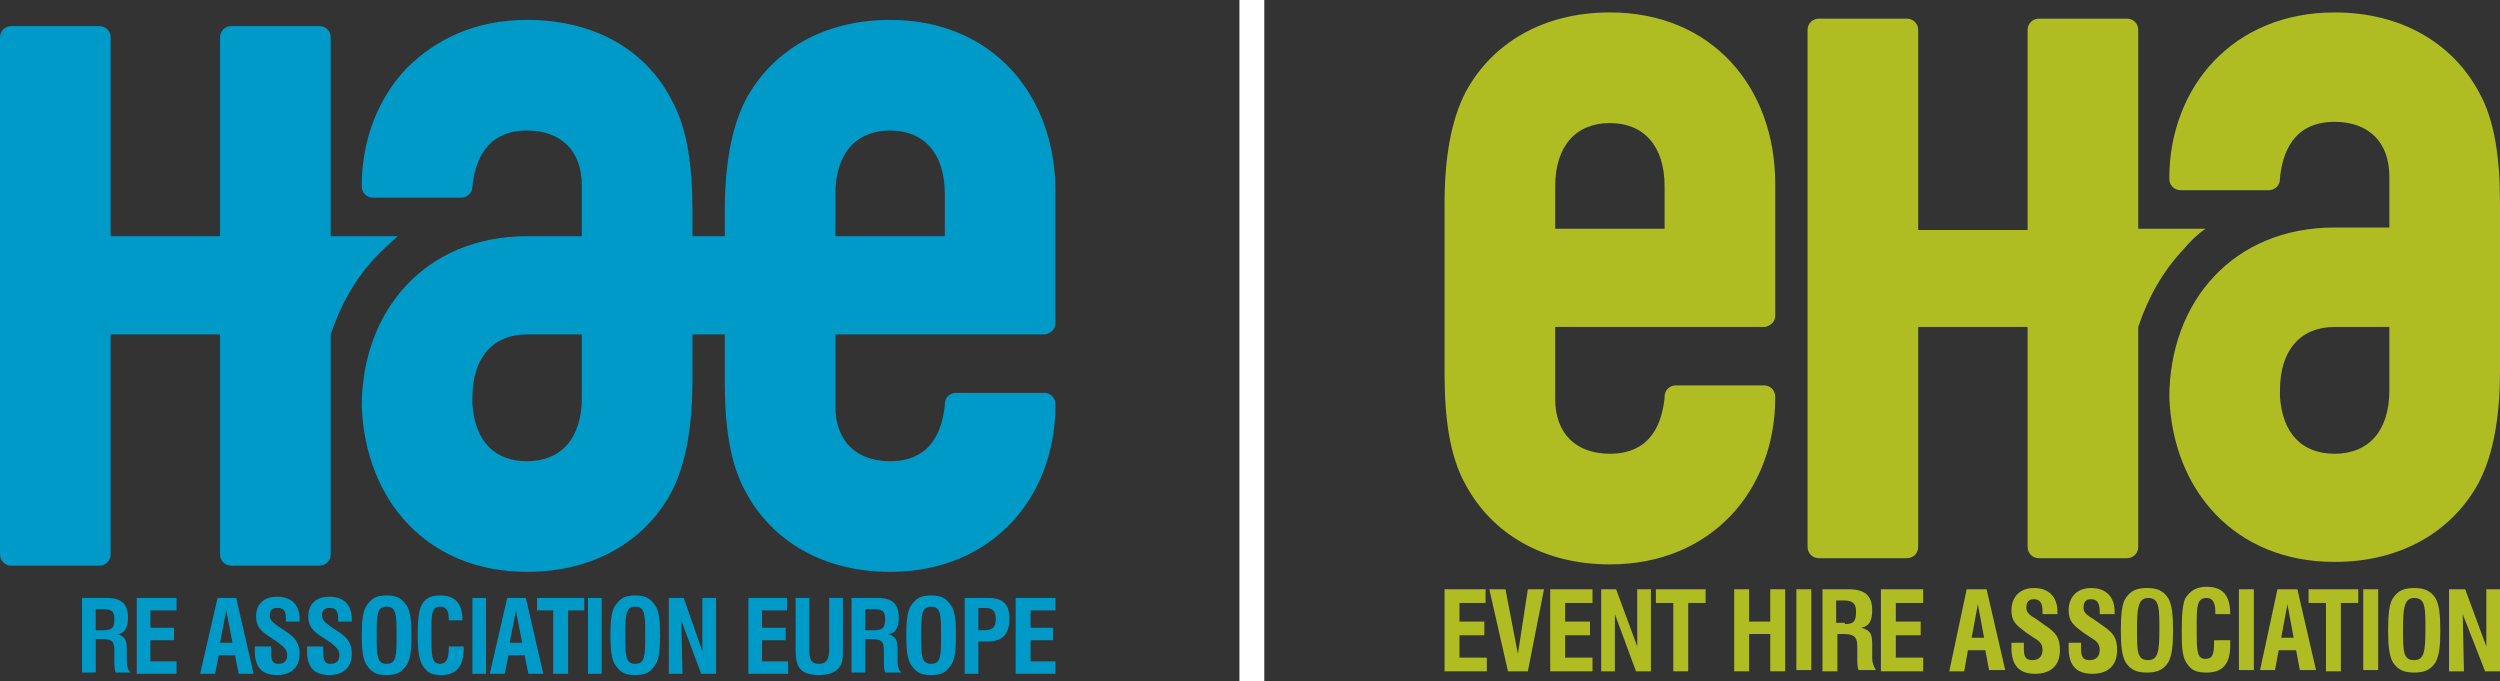 <?xml version="1.0" encoding="utf-8"?>
<!-- Generator: Adobe Illustrator 28.1.0, SVG Export Plug-In . SVG Version: 6.00 Build 0)  -->
<svg version="1.1" id="Layer_1" xmlns="http://www.w3.org/2000/svg" xmlns:xlink="http://www.w3.org/1999/xlink" x="0px" y="0px"
	 viewBox="0 0 201.1 54.8" style="enable-background:new 0 0 201.1 54.8;" xml:space="preserve">
<rect x="0" y="0" width="201.1" height="54.8" fill="#333333" stroke="none"/>
<style type="text/css">
	.st0{fill:#AFBD22;}
	.st1{fill:#009AC8;}
	.st2{fill:none;stroke:#FFFFFF;stroke-width:2;stroke-miterlimit:10;}
</style>
<g>
	<path class="st0" d="M201.1,16.4c0-3.6-0.4-6.7-1.7-9c-2.1-3.9-6.2-6.4-11.6-6.4c-4.1,0-7.4,1.5-9.7,3.9c-2.3,2.4-3.6,5.8-3.6,9.4
		v0v0l0,0.1c0,0.5,0.4,0.9,0.9,0.9h7.1c0.5,0,0.9-0.4,0.9-0.9v-0.1h0c0.2-1.9,1-4.5,4.4-4.5c2.7,0,4.4,1.6,4.4,4.4v4.1h-4.4
		c-8.2,0-13.3,6-13.3,13.7c0,0,0,0,0,0c0.3,7.5,5.3,13.2,13.3,13.2c5.4,0,9.5-2.5,11.6-6.4c1.2-2.3,1.7-5.4,1.7-9V16.4z M192.2,31.4
		c0,3.3-1.7,5.1-4.4,5.1c-2.6,0-4.2-1.6-4.4-4.6v-0.5c0-3.3,1.7-5.1,4.4-5.1h4.4V31.4z"/>
	<path class="st0" d="M177.4,18.4H172V2.9h0V2.4c0-0.5-0.4-0.9-0.9-0.9h-7.1c-0.5,0-0.9,0.4-0.9,0.9v1.4h0v14.7h-8.8V2.7h0V2.4
		c0-0.5-0.4-0.9-0.9-0.9h-7.1c-0.5,0-0.9,0.4-0.9,0.9v1.4h0v38.6V44c0,0.5,0.4,0.9,0.9,0.9h7.1c0.5,0,0.9-0.4,0.9-0.9v-1h0V26.3h8.8
		v16.1h0V44c0,0.5,0.4,0.9,0.9,0.9h7.1c0.5,0,0.9-0.4,0.9-0.9v-0.6h0V26.3h0c0.8-2.4,2-4.5,3.6-6.2
		C176.2,19.4,176.7,18.9,177.4,18.4"/>
	<polygon class="st0" points="116.2,47.4 119.5,47.4 119.5,48.5 117.4,48.5 117.4,50 119.4,50 119.4,51.1 117.4,51.1 117.4,52.9 
		119.6,52.9 119.6,54 116.2,54 	"/>
	<polygon class="st0" points="119.8,47.4 121.1,47.4 122.1,52.6 122.9,47.4 124.2,47.4 122.9,54 121.3,54 	"/>
	<polygon class="st0" points="124.7,47.4 128.1,47.4 128.1,48.5 125.9,48.5 125.9,50 127.9,50 127.9,51.1 125.9,51.1 125.9,52.9 
		128.1,52.9 128.1,54 124.7,54 	"/>
	<polygon class="st0" points="128.8,47.4 130,47.4 131.7,52 131.7,47.4 132.8,47.4 132.8,54 131.6,54 129.9,49.4 129.9,54 128.8,54 
			"/>
	<polygon class="st0" points="134.6,48.5 133.2,48.5 133.2,47.4 137.2,47.4 137.2,48.5 135.8,48.5 135.8,54 134.6,54 	"/>
	<polygon class="st0" points="139.5,47.4 140.7,47.4 140.7,50 142.4,50 142.4,47.4 143.6,47.4 143.6,54 142.4,54 142.4,51 140.7,51 
		140.7,54 139.5,54 	"/>
	<rect x="144.5" y="47.4" class="st0" width="1.2" height="6.5"/>
	<path class="st0" d="M146.5,47.4h2.2c1.3,0,1.9,0.5,1.9,1.7c0,0.9-0.3,1.3-0.9,1.4c0.9,0.2,0.9,0.7,0.9,1.5l0,0.9
		c0,0.4,0.1,0.7,0.3,1h-1.4c-0.1-0.3-0.1-0.6-0.1-1l0-0.7v-0.2c0-0.9-0.4-1-1.2-1h-0.4V54h-1.2V47.4z M148.4,50.2
		c0.7,0,0.9-0.2,0.9-1c0-0.7-0.3-0.9-1-0.9h-0.6v1.8H148.4z"/>
	<polygon class="st0" points="151.3,47.4 154.7,47.4 154.7,48.5 152.5,48.5 152.5,50 154.5,50 154.5,51.1 152.5,51.1 152.5,52.9 
		154.7,52.9 154.7,54 151.3,54 	"/>
	<path class="st0" d="M158.2,47.4h1.6l1.5,6.5h-1.3l-0.3-1.6h-1.4L158,54h-1.2L158.2,47.4z M159.6,51.3l-0.5-2.7l-0.5,2.7H159.6z"/>
	<path class="st0" d="M162.8,51.7v0.4c0,0.7,0.1,1,0.7,1c0.5,0,0.8-0.3,0.8-0.8c0-0.5-0.2-0.7-0.7-1l-0.6-0.4
		c-0.8-0.6-1.2-0.9-1.2-1.8c0-1.1,0.7-1.8,1.8-1.8c1.2,0,1.9,0.7,1.9,1.9c0,0.1,0,0.2,0,0.2h-1.2v-0.2c0-0.7-0.2-1-0.7-1
		c-0.4,0-0.6,0.2-0.6,0.7c0,0.4,0.3,0.6,0.8,0.9l0.7,0.5c0.9,0.6,1.2,1,1.2,2c0,1.2-0.7,1.9-2,1.9c-1.3,0-1.9-0.7-1.9-2.1
		c0-0.1,0-0.3,0-0.4H162.8z"/>
	<path class="st0" d="M167.4,51.7v0.4c0,0.7,0.1,1,0.7,1c0.5,0,0.8-0.3,0.8-0.8c0-0.5-0.2-0.7-0.7-1l-0.6-0.4
		c-0.8-0.6-1.2-0.9-1.2-1.8c0-1.1,0.7-1.8,1.8-1.8c1.2,0,1.9,0.7,1.9,1.9c0,0.1,0,0.2,0,0.2h-1.2v-0.2c0-0.7-0.2-1-0.7-1
		c-0.4,0-0.6,0.2-0.6,0.7c0,0.4,0.3,0.6,0.8,0.9l0.7,0.5c0.9,0.6,1.2,1,1.2,2c0,1.2-0.7,1.9-2,1.9c-1.3,0-1.9-0.7-1.9-2.1
		c0-0.1,0-0.3,0-0.4H167.4z"/>
	<path class="st0" d="M171,48.1c0.4-0.6,0.9-0.8,1.7-0.8c0.8,0,1.3,0.2,1.7,0.8c0.3,0.5,0.4,1.3,0.4,2.6c0,1.3-0.1,2.1-0.4,2.6
		c-0.4,0.6-0.9,0.8-1.7,0.8c-0.8,0-1.3-0.2-1.7-0.8c-0.3-0.5-0.4-1.3-0.4-2.6C170.6,49.4,170.7,48.5,171,48.1 M172.8,53.1
		c0.8,0,0.9-0.7,0.9-2.5c0-1.7,0-2.5-0.9-2.5c-0.8,0-0.9,0.8-0.9,2.5C171.9,52.4,171.9,53.1,172.8,53.1"/>
	<path class="st0" d="M179.4,51.6c0,0.1,0,0.2,0,0.3c0,1.5-0.6,2.2-1.9,2.2c-0.6,0-1.1-0.1-1.4-0.5c-0.6-0.6-0.6-1.5-0.6-3
		c0-1.3,0.1-2.1,0.3-2.5c0.4-0.6,0.9-0.9,1.7-0.9c1.3,0,1.9,0.7,1.9,2.2h-1.2v-0.2c0-0.7-0.2-1.1-0.7-1.1c-0.8,0-0.8,0.7-0.8,2.4
		c0,1.8,0,2.5,0.7,2.5c0.6,0,0.7-0.4,0.7-1.4v-0.1H179.4z"/>
	<rect x="180.1" y="47.4" class="st0" width="1.2" height="6.5"/>
	<path class="st0" d="M183.2,47.4h1.6l1.5,6.5H185l-0.3-1.6h-1.4l-0.3,1.6h-1.2L183.2,47.4z M184.5,51.3l-0.5-2.7l-0.5,2.7H184.5z"
		/>
	<polygon class="st0" points="187.1,48.5 185.7,48.5 185.7,47.4 189.7,47.4 189.7,48.5 188.3,48.5 188.3,54 187.1,54 	"/>
	<rect x="190.1" y="47.4" class="st0" width="1.2" height="6.5"/>
	<path class="st0" d="M192.5,48.1c0.4-0.6,0.9-0.8,1.7-0.8c0.8,0,1.3,0.2,1.7,0.8c0.3,0.5,0.4,1.3,0.4,2.6c0,1.3-0.1,2.1-0.4,2.6
		c-0.4,0.6-0.9,0.8-1.7,0.8c-0.8,0-1.3-0.2-1.7-0.8c-0.3-0.5-0.4-1.3-0.4-2.6C192.1,49.4,192.2,48.5,192.5,48.1 M194.2,53.1
		c0.8,0,0.9-0.7,0.9-2.5c0-1.7,0-2.5-0.9-2.5c-0.8,0-0.9,0.8-0.9,2.5C193.3,52.4,193.3,53.1,194.2,53.1"/>
	<polygon class="st0" points="197,47.4 198.3,47.4 200,52 200,47.4 201.1,47.4 201.1,54 199.9,54 198.1,49.4 198.2,54 197,54 	"/>
	<path class="st0" d="M142,26.3c0.4-0.1,0.8-0.4,0.8-0.9v-0.1V14.8C142.8,7,137.7,1,129.5,1c-5.4,0-9.5,2.5-11.6,6.4
		c-1.2,2.3-1.7,5.4-1.7,9V30c0,3.6,0.4,6.7,1.7,9c2.1,3.9,6.2,6.4,11.6,6.4c4.1,0,7.4-1.5,9.7-3.9c2.3-2.4,3.6-5.8,3.6-9.5h0l0-0.1
		c0-0.5-0.4-0.9-0.9-0.9h-7.1c-0.5,0-0.9,0.4-0.9,0.9V32h0c-0.2,1.9-1,4.5-4.4,4.5c-2.7,0-4.4-1.6-4.4-4.4v-5.8H142z M125.1,15
		c0-3.3,1.7-5.1,4.4-5.1c2.7,0,4.4,1.8,4.4,5.1v3.4h-8.8V15z"/>
</g>
<g>
	<path class="st1" d="M6.6,48.1h2c1.2,0,1.7,0.5,1.7,1.6c0,0.8-0.3,1.3-0.9,1.3c0.8,0.2,0.8,0.7,0.8,1.4l0,0.8
		c0,0.4,0.1,0.7,0.3,0.9H9.3c-0.1-0.3-0.1-0.6-0.1-1l0-0.6v-0.2c0-0.8-0.3-0.9-1.1-0.9H7.7v2.7H6.6V48.1z M8.3,50.7
		c0.7,0,0.9-0.2,0.9-0.9c0-0.7-0.3-0.8-1-0.8H7.7v1.7H8.3z"/>
	<polygon class="st1" points="11,48.1 14.2,48.1 14.2,49.1 12.1,49.1 12.1,50.5 14,50.5 14,51.5 12.1,51.5 12.1,53.2 14.2,53.2 
		14.2,54.2 11,54.2 	"/>
	<path class="st1" d="M17.5,48.1H19l1.4,6.1h-1.2l-0.3-1.5h-1.3l-0.3,1.5h-1.2L17.5,48.1z M18.7,51.7l-0.5-2.6l-0.5,2.6H18.7z"/>
	<path class="st1" d="M21.8,52v0.4c0,0.7,0.1,1,0.6,1c0.5,0,0.7-0.3,0.7-0.7c0-0.4-0.2-0.6-0.7-1l-0.6-0.4c-0.8-0.5-1.2-0.9-1.2-1.7
		c0-1,0.6-1.6,1.7-1.6c1.1,0,1.8,0.6,1.8,1.8c0,0.1,0,0.1,0,0.2h-1.1v-0.2c0-0.7-0.2-0.9-0.7-0.9c-0.4,0-0.6,0.2-0.6,0.6
		c0,0.4,0.3,0.6,0.7,0.9l0.6,0.4c0.8,0.5,1.1,1,1.1,1.8c0,1.1-0.7,1.7-1.8,1.7c-1.2,0-1.8-0.6-1.8-1.9c0-0.1,0-0.2,0-0.4H21.8z"/>
	<path class="st1" d="M26,52v0.4c0,0.7,0.1,1,0.6,1c0.5,0,0.7-0.3,0.7-0.7c0-0.4-0.2-0.6-0.7-1l-0.6-0.4c-0.8-0.5-1.2-0.9-1.2-1.7
		c0-1,0.6-1.6,1.7-1.6c1.1,0,1.8,0.6,1.8,1.8c0,0.1,0,0.1,0,0.2h-1.1v-0.2c0-0.7-0.2-0.9-0.7-0.9c-0.4,0-0.6,0.2-0.6,0.6
		c0,0.4,0.3,0.6,0.7,0.9l0.6,0.4c0.8,0.5,1.1,1,1.1,1.8c0,1.1-0.7,1.7-1.8,1.7c-1.2,0-1.8-0.6-1.8-1.9c0-0.1,0-0.2,0-0.4H26z"/>
	<path class="st1" d="M29.5,48.7c0.4-0.6,0.8-0.8,1.6-0.8s1.2,0.2,1.6,0.8c0.3,0.4,0.4,1.2,0.4,2.4c0,1.2-0.1,2-0.4,2.4
		c-0.4,0.6-0.8,0.8-1.6,0.8s-1.2-0.2-1.6-0.8c-0.3-0.4-0.4-1.2-0.4-2.4C29.1,49.9,29.2,49.1,29.5,48.7 M31.1,53.4
		c0.8,0,0.8-0.7,0.8-2.3c0-1.6,0-2.3-0.8-2.3s-0.8,0.7-0.8,2.3C30.3,52.7,30.3,53.4,31.1,53.4"/>
	<path class="st1" d="M37.3,52c0,0.1,0,0.2,0,0.2c0,1.4-0.6,2.1-1.8,2.1c-0.6,0-1-0.1-1.3-0.5c-0.5-0.5-0.6-1.4-0.6-2.8
		c0-1.2,0.1-1.9,0.3-2.3c0.3-0.6,0.8-0.8,1.5-0.8c1.2,0,1.8,0.6,1.8,2h-1.1v-0.1c0-0.7-0.2-1-0.7-1c-0.7,0-0.7,0.6-0.7,2.2
		c0,1.7,0,2.4,0.7,2.4c0.5,0,0.7-0.4,0.7-1.3V52H37.3z"/>
	<rect x="38" y="48.1" class="st1" width="1.1" height="6.1"/>
	<path class="st1" d="M40.8,48.1h1.5l1.4,6.1h-1.2l-0.3-1.5h-1.3l-0.3,1.5h-1.2L40.8,48.1z M42,51.7l-0.5-2.6l-0.5,2.6H42z"/>
	<polygon class="st1" points="44.5,49.1 43.2,49.1 43.2,48.1 47,48.1 47,49.1 45.7,49.1 45.7,54.2 44.5,54.2 	"/>
	<rect x="47.3" y="48.1" class="st1" width="1.1" height="6.1"/>
	<path class="st1" d="M49.5,48.7c0.4-0.6,0.8-0.8,1.6-0.8s1.2,0.2,1.6,0.8c0.3,0.4,0.4,1.2,0.4,2.4c0,1.2-0.1,2-0.4,2.4
		c-0.4,0.6-0.8,0.8-1.6,0.8s-1.2-0.2-1.6-0.8c-0.3-0.4-0.4-1.2-0.4-2.4C49.1,49.9,49.2,49.1,49.5,48.7 M51.1,53.4
		c0.8,0,0.8-0.7,0.8-2.3c0-1.6,0-2.3-0.8-2.3c-0.8,0-0.8,0.7-0.8,2.3C50.3,52.7,50.3,53.4,51.1,53.4"/>
	<polygon class="st1" points="53.8,48.1 55,48.1 56.5,52.4 56.5,48.1 57.6,48.1 57.6,54.2 56.4,54.2 54.8,49.9 54.9,54.2 53.8,54.2 
			"/>
	<polygon class="st1" points="60.2,48.1 63.3,48.1 63.3,49.1 61.3,49.1 61.3,50.5 63.2,50.5 63.2,51.5 61.3,51.5 61.3,53.2 
		63.4,53.2 63.4,54.2 60.2,54.2 	"/>
	<path class="st1" d="M65.1,48.1v4.1c0,0.8,0.1,1.2,0.8,1.2c0.6,0,0.8-0.4,0.8-1.2v-4.1h1.1v4.2c0,0.6,0,1-0.3,1.4
		c-0.3,0.4-0.9,0.6-1.6,0.6c-1.5,0-1.9-0.6-1.9-2v-4.2H65.1z"/>
	<path class="st1" d="M68.6,48.1h2c1.2,0,1.7,0.5,1.7,1.6c0,0.8-0.3,1.3-0.9,1.3c0.8,0.2,0.8,0.7,0.8,1.4l0,0.8
		c0,0.4,0.1,0.7,0.3,0.9h-1.3c-0.1-0.3-0.1-0.6-0.1-1l0-0.6v-0.2c0-0.8-0.3-0.9-1.1-0.9h-0.4v2.7h-1.1V48.1z M70.3,50.7
		c0.7,0,0.9-0.2,0.9-0.9c0-0.7-0.3-0.8-1-0.8h-0.6v1.7H70.3z"/>
	<path class="st1" d="M73.3,48.7c0.4-0.6,0.8-0.8,1.6-0.8s1.2,0.2,1.6,0.8c0.3,0.4,0.4,1.2,0.4,2.4c0,1.2-0.1,2-0.4,2.4
		c-0.4,0.6-0.8,0.8-1.6,0.8s-1.2-0.2-1.6-0.8c-0.3-0.4-0.4-1.2-0.4-2.4C72.9,49.9,73,49.1,73.3,48.7 M74.9,53.4
		c0.8,0,0.8-0.7,0.8-2.3c0-1.6,0-2.3-0.8-2.3c-0.8,0-0.8,0.7-0.8,2.3C74.1,52.7,74.1,53.4,74.9,53.4"/>
	<path class="st1" d="M77.5,48.1h2c1.2,0,1.7,0.5,1.7,1.7c0,1.2-0.6,1.8-1.7,1.8h-0.8v2.6h-1.1V48.1z M79.1,50.7c0.7,0,1-0.2,1-0.9
		c0-0.7-0.3-0.9-0.9-0.9h-0.5v1.8H79.1z"/>
	<polygon class="st1" points="81.7,48.1 84.9,48.1 84.9,49.1 82.9,49.1 82.9,50.5 84.7,50.5 84.7,51.5 82.9,51.5 82.9,53.2 
		84.9,53.2 84.9,54.2 81.7,54.2 	"/>
	<path class="st1" d="M84.1,26.9c0.4-0.1,0.8-0.4,0.8-0.9v-0.1h0V15.4c0-7.8-5.1-13.8-13.3-13.8C66.2,1.6,62.1,4.1,60,8
		c-1.2,2.3-1.7,5.4-1.7,9v2h-2.6v-2c0-3.6-0.4-6.7-1.7-9C52,4.1,47.9,1.6,42.4,1.6c-4.1,0-7.3,1.5-9.7,3.9c-2.3,2.4-3.6,5.8-3.6,9.4
		v0v0l0,0.1c0,0.5,0.4,0.9,0.9,0.9h7.1c0.5,0,0.9-0.4,0.9-0.9V15h0c0.2-1.9,1-4.5,4.4-4.5c2.7,0,4.4,1.6,4.4,4.4V19h-4.4
		c-8.2,0-13.3,6-13.3,13.7c0,0,0,0,0,0C29.4,40.3,34.4,46,42.4,46c5.4,0,9.5-2.5,11.6-6.4c1.2-2.3,1.7-5.4,1.7-9v-3.7h2.6v3.7
		c0,3.6,0.4,6.7,1.7,9c2.1,3.9,6.2,6.4,11.6,6.4c4.1,0,7.4-1.5,9.7-3.9c2.3-2.4,3.6-5.8,3.6-9.5h0l0-0.1c0-0.5-0.4-0.9-0.9-0.9h-7.1
		c-0.5,0-0.9,0.4-0.9,0.9v0.1h0c-0.2,1.9-1,4.5-4.4,4.5c-2.7,0-4.4-1.6-4.4-4.4v-5.8H84.1z M67.2,15.6c0-3.3,1.7-5.1,4.4-5.1
		c2.7,0,4.4,1.8,4.4,5.1V19h-8.8V15.6z M46.8,32c0,3.3-1.7,5.1-4.4,5.1c-2.6,0-4.2-1.6-4.4-4.6V32c0-3.3,1.7-5.1,4.4-5.1h4.4V32z"/>
	<path class="st1" d="M32,19h-5.4V3.5h0V3c0-0.5-0.4-0.9-0.9-0.9h-7.1c-0.5,0-0.9,0.4-0.9,0.9v1.4h0V19H8.9V3.3V3
		c0-0.5-0.4-0.9-0.9-0.9H0.9C0.4,2.1,0,2.5,0,3v1.4h0V43v1.6c0,0.5,0.4,0.9,0.9,0.9H8c0.5,0,0.9-0.4,0.9-0.9v-1V26.9h8.8V43h0v1.6
		c0,0.5,0.4,0.9,0.9,0.9h7.1c0.5,0,0.9-0.4,0.9-0.9V44h0V26.9c0.8-2.4,2-4.5,3.6-6.2C30.8,20.1,31.4,19.5,32,19"/>
</g>
<line class="st2" x1="100.7" y1="0" x2="100.7" y2="54.8"/>
</svg>
